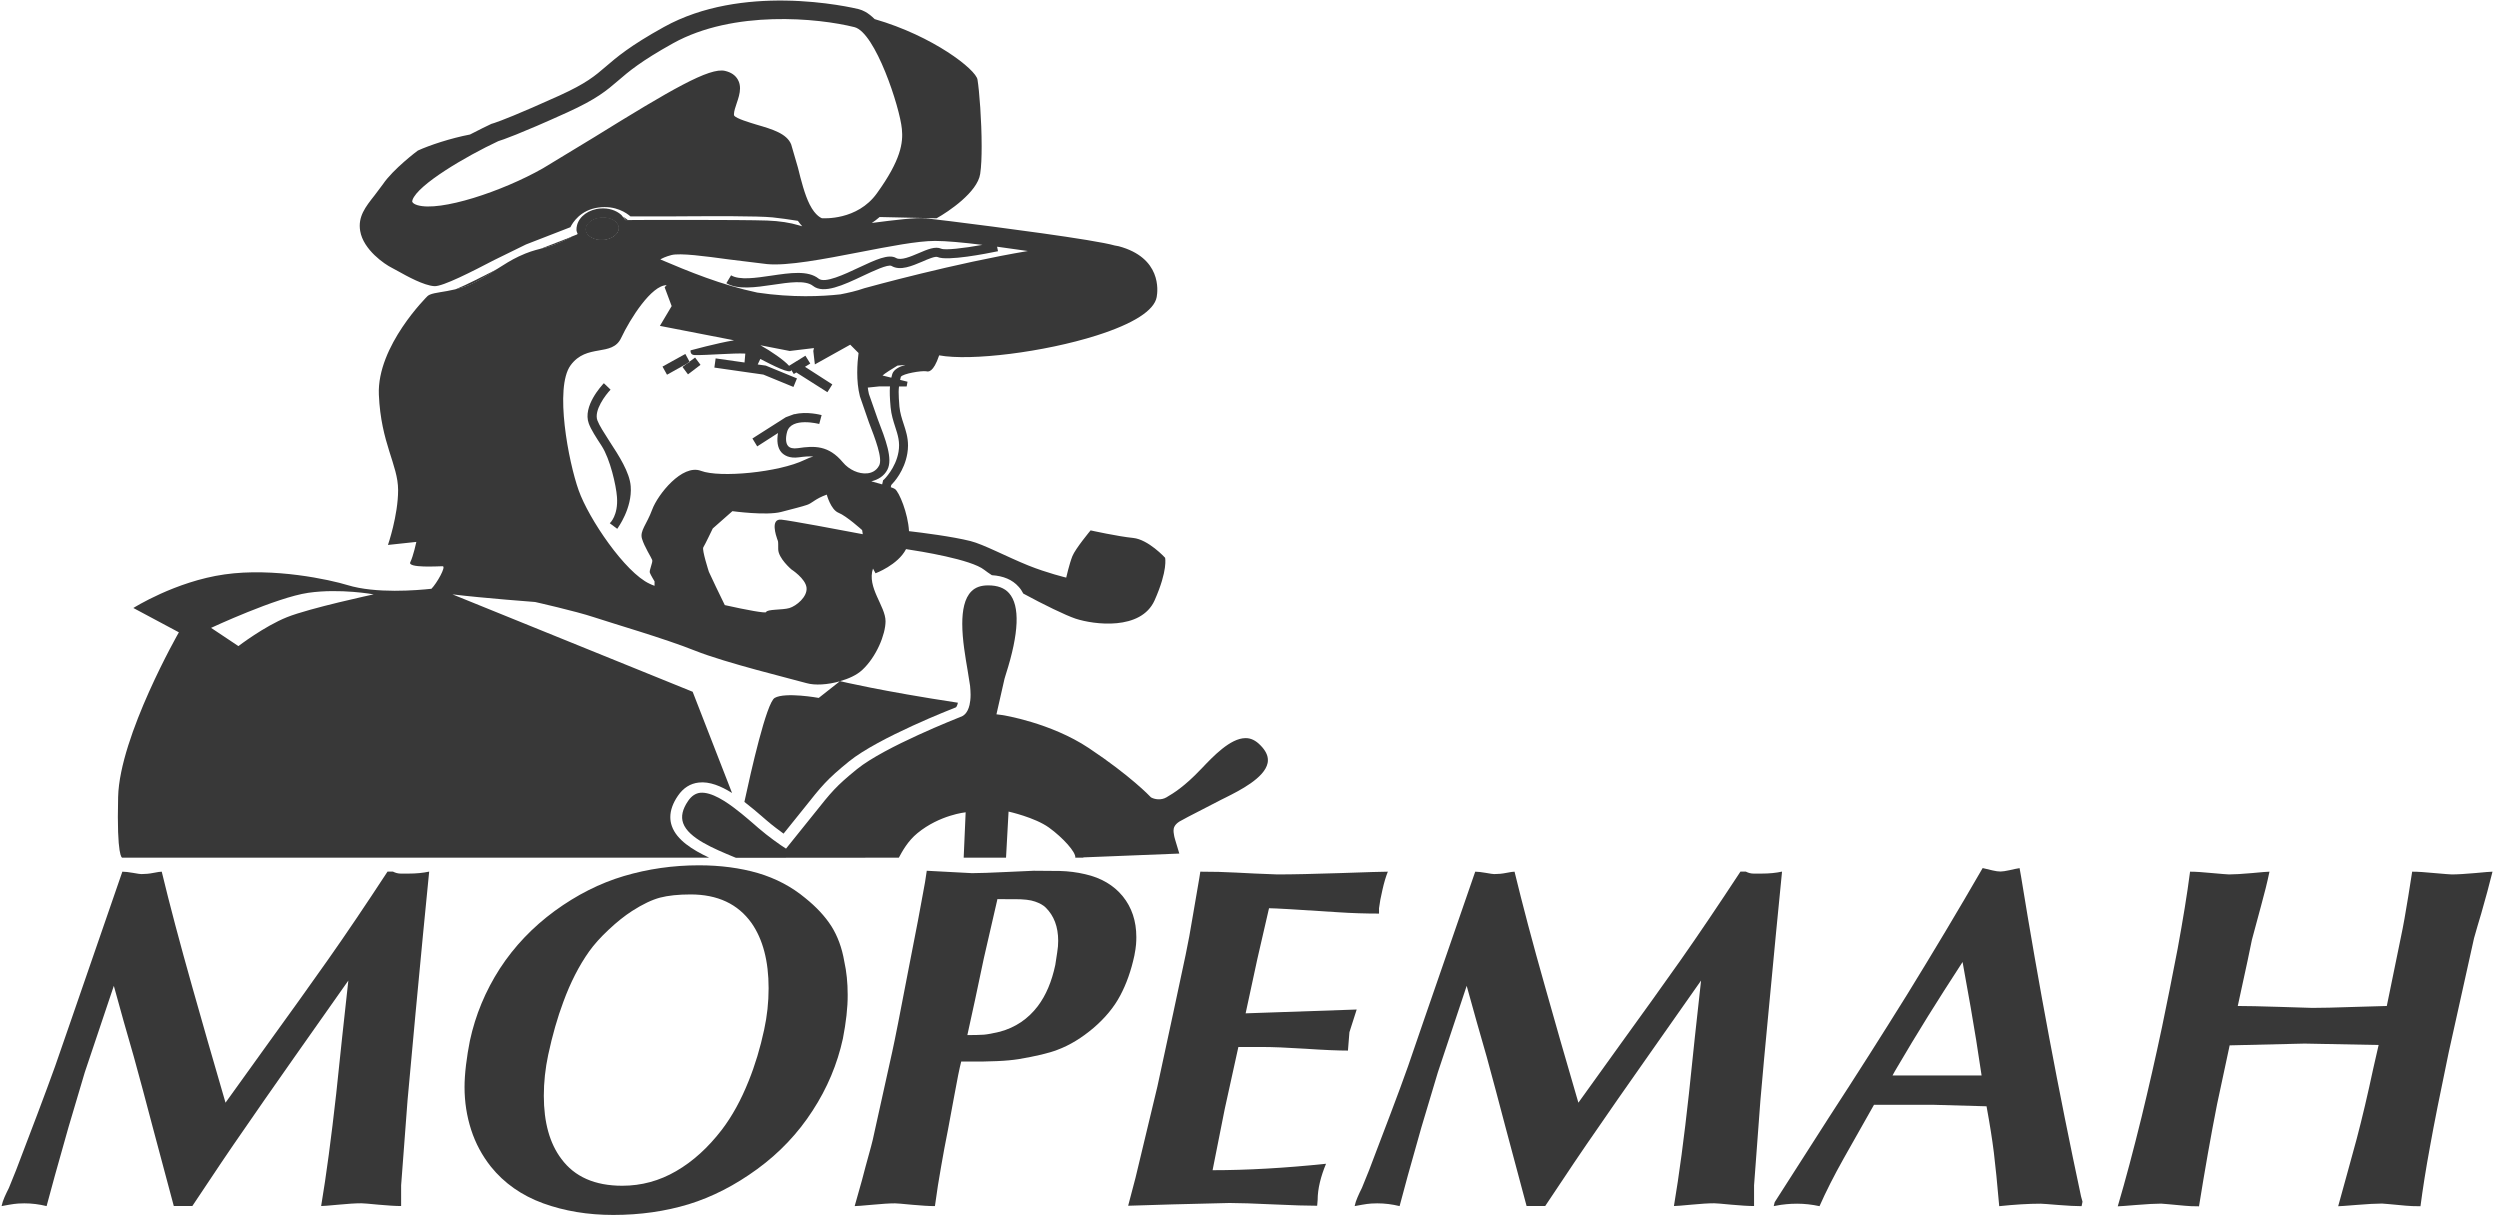 <svg width="218" height="106" viewBox="0 0 218 106" fill="none" xmlns="http://www.w3.org/2000/svg">
<g clip-path="url(#clip0_113_647)">
<path d="M52.574 20.902C53.041 20.871 53.477 20.68 53.729 20.397C53.834 20.28 53.95 20.088 53.938 19.848C53.926 19.614 53.779 19.441 53.662 19.336C53.373 19.084 52.924 18.948 52.451 18.979C51.683 19.028 51.056 19.509 51.087 20.027C51.124 20.551 51.806 20.951 52.574 20.902Z" fill="#383838"/>
<path d="M50.4 20.428C50.394 20.41 50.388 20.391 50.382 20.379L50.363 20.416L50.4 20.428Z" fill="#383838"/>
<path d="M40.922 24.854C41.715 24.521 42.532 23.991 43.355 23.467C41.899 24.213 40.67 24.835 39.699 25.242C40.093 25.15 40.504 25.026 40.922 24.854Z" fill="#383838"/>
<path d="M49.825 20.685L49.838 20.648L47.109 21.709C47.755 21.555 48.406 21.394 49.825 20.685Z" fill="#383838"/>
<path d="M54.554 19.195H54.726C54.733 19.195 54.745 19.195 54.751 19.195C54.665 19.121 54.517 19.004 54.309 18.887C54.395 18.985 54.487 19.084 54.554 19.195Z" fill="#383838"/>
<path d="M52.472 38.896C53.204 40.036 53.726 42.317 53.8 43.334C53.923 44.949 53.191 45.615 53.173 45.627L53.824 46.114C53.873 46.034 55.145 44.314 54.998 42.403C54.906 41.183 53.966 39.734 53.136 38.464C52.688 37.762 52.257 37.102 52.092 36.658C51.772 35.783 52.81 34.427 53.241 33.977L52.657 33.416C52.466 33.619 50.789 35.425 51.342 36.929C51.538 37.466 51.975 38.132 52.472 38.896Z" fill="#383838"/>
<path d="M59.865 31.726L60.123 31.535L59.761 30.863L57.77 31.967L58.163 32.675L59.865 31.726Z" fill="#383838"/>
<path d="M59.868 31.726L59.512 31.998L59.991 32.645L61.085 31.813L60.612 31.178L60.126 31.535L60.151 31.566L59.868 31.726Z" fill="#383838"/>
<path d="M60.15 31.566L60.125 31.535L59.867 31.726L60.15 31.566Z" fill="#383838"/>
<path d="M52.574 20.902C53.041 20.871 53.477 20.68 53.729 20.397C53.834 20.28 53.95 20.088 53.938 19.848C53.926 19.614 53.779 19.441 53.662 19.336C53.373 19.084 52.924 18.948 52.451 18.979C51.683 19.028 51.056 19.509 51.087 20.027C51.124 20.551 51.806 20.951 52.574 20.902Z" fill="#383838"/>
<path d="M109.915 64.994C109.497 64.563 109.067 64.353 108.594 64.365C107.279 64.378 105.779 65.962 104.784 67.01L104.716 67.078C103.285 68.594 102.265 69.204 101.828 69.457L101.742 69.513C101.232 69.821 100.679 69.685 100.427 69.562L100.354 69.519L100.298 69.463C100.28 69.439 98.565 67.639 94.94 65.228C91.615 63.016 87.462 62.362 87.418 62.356L86.89 62.288L87.597 59.175L87.713 58.793C88.863 55.2 88.955 52.82 87.99 51.723C87.585 51.267 86.988 51.045 86.165 51.045C85.538 51.045 85.059 51.211 84.709 51.563C84.1 52.167 83.91 53.233 83.91 54.404C83.91 55.785 84.186 57.332 84.377 58.46L84.592 59.81C84.617 60.1 84.635 60.353 84.635 60.581C84.635 60.938 84.598 61.234 84.543 61.474C84.371 62.208 84.002 62.442 83.75 62.516C83.547 62.603 77.157 65.105 74.742 67.059C72.874 68.576 72.505 69.05 70.944 71.01L68.541 74L68.099 73.71C68.056 73.679 67.042 72.989 66.114 72.188L65.776 71.892C65.444 71.608 65.07 71.282 64.676 70.961C64.603 70.899 64.529 70.844 64.455 70.788C63.312 69.87 62.028 69.038 61.057 69.13C60.645 69.18 60.301 69.408 60 69.845C59.508 70.567 59.367 71.201 59.57 71.775C60.037 73.094 62.255 74.006 64.037 74.746L64.148 74.789L64.172 74.801L78.379 74.789C78.68 74.228 79.16 73.34 80.002 72.65C81.95 71.053 84.205 70.832 84.205 70.832L84.033 74.789H87.726L87.947 70.77C87.947 70.77 90.233 71.275 91.468 72.163C92.697 73.051 93.84 74.327 93.766 74.789H94.473L94.461 74.764L102.836 74.431C102.51 73.353 102.387 72.964 102.375 72.816L102.357 72.693C102.344 72.619 102.332 72.527 102.332 72.428C102.332 72.188 102.424 71.904 102.854 71.633C103.137 71.46 103.905 71.072 104.87 70.573L106.468 69.747L106.892 69.537C108.071 68.945 110.271 67.842 110.536 66.535C110.554 66.449 110.56 66.363 110.56 66.276C110.56 65.857 110.351 65.438 109.915 64.994Z" fill="#383838"/>
<path d="M6.257 88.788L10.669 76.01C10.89 76.01 11.21 76.047 11.603 76.115C11.996 76.189 12.236 76.22 12.328 76.22C12.666 76.22 13.016 76.189 13.385 76.115C13.754 76.041 13.993 76.01 14.104 76.01C14.78 78.821 15.671 82.193 16.777 86.101C17.594 89.01 18.559 92.357 19.665 96.154L23.186 91.254C25.22 88.443 27.027 85.928 28.594 83.697C30.167 81.465 31.9 78.895 33.792 76.004H34.265C34.493 76.121 34.72 76.177 34.947 76.177C35.175 76.177 35.402 76.177 35.63 76.177C36.281 76.177 36.877 76.121 37.424 76.004C37.111 79.135 36.711 83.278 36.226 88.449C35.968 91.18 35.74 93.683 35.537 95.957L34.978 103.366V104.223C34.978 104.648 34.978 104.963 34.978 105.166C34.493 105.166 33.841 105.123 33.012 105.049C32.188 104.969 31.684 104.926 31.512 104.926C30.996 104.926 30.326 104.969 29.503 105.049C28.674 105.129 28.176 105.166 28.004 105.166C28.459 102.46 28.889 99.193 29.319 95.359C29.657 92.092 30.007 88.807 30.376 85.503C29.608 86.588 28.078 88.764 25.779 92.031C23.684 95.014 22.166 97.19 21.232 98.558C20.181 100.062 18.694 102.263 16.771 105.166C16.316 105.166 15.991 105.166 15.794 105.166C15.652 105.166 15.438 105.166 15.155 105.166L13.33 98.336C12.734 96.062 12.181 93.997 11.671 92.154C11.075 90.101 10.491 88.042 9.926 85.965L7.394 93.504L5.962 98.33L4.782 102.522L4.063 105.172C3.412 105.012 2.767 104.932 2.122 104.932C1.722 104.932 1.427 104.957 1.212 104.987C1.003 105.012 0.641 105.08 0.137 105.172C0.192 104.913 0.278 104.655 0.389 104.402C0.505 104.137 0.634 103.866 0.776 103.588C1.2 102.565 1.618 101.511 2.023 100.407C2.435 99.317 2.853 98.219 3.277 97.11C3.867 95.544 4.377 94.169 4.807 92.974C5.464 91.094 5.944 89.701 6.257 88.788Z" fill="#383838"/>
<path d="M73.5 90.569C73.014 92.788 72.142 94.878 70.857 96.851C69.585 98.823 67.982 100.518 66.034 101.942C64.092 103.36 62.101 104.377 60.067 105.006C58.021 105.628 55.827 105.943 53.474 105.943C51.261 105.943 49.221 105.604 47.353 104.926C45.485 104.241 43.967 103.175 42.806 101.733C42.044 100.771 41.466 99.698 41.085 98.521C40.704 97.344 40.508 96.092 40.508 94.798C40.508 94.225 40.551 93.584 40.637 92.856C40.723 92.135 40.84 91.432 40.975 90.748C41.46 88.504 42.333 86.409 43.586 84.461C44.846 82.525 46.444 80.849 48.367 79.437C50.297 78.032 52.306 77.015 54.401 76.392C56.503 75.769 58.684 75.455 60.952 75.455C62.82 75.455 64.534 75.683 66.095 76.133C67.65 76.595 69.026 77.317 70.218 78.309C71.177 79.08 71.933 79.887 72.492 80.756C73.039 81.625 73.42 82.649 73.623 83.844C73.819 84.726 73.918 85.694 73.918 86.742C73.924 87.876 73.776 89.145 73.5 90.569ZM54.26 103.397C55.931 103.397 57.498 102.972 58.961 102.121C60.423 101.276 61.745 100.074 62.943 98.515C63.846 97.331 64.62 95.92 65.278 94.274C65.849 92.862 66.298 91.365 66.636 89.78C66.894 88.591 67.023 87.395 67.023 86.174C67.023 83.807 66.525 81.909 65.536 80.491C64.344 78.821 62.574 77.995 60.214 77.995C59.139 77.995 58.254 78.093 57.56 78.272C56.865 78.457 56.048 78.839 55.12 79.437C54.463 79.862 53.787 80.399 53.074 81.071C52.367 81.73 51.802 82.365 51.378 82.957C50.499 84.196 49.744 85.669 49.123 87.364C48.613 88.726 48.17 90.267 47.802 91.987C47.55 93.177 47.421 94.36 47.421 95.55C47.421 97.868 47.931 99.705 48.951 101.054C50.106 102.62 51.876 103.397 54.26 103.397Z" fill="#383838"/>
<path d="M80.814 75.93L84.759 76.139C85.379 76.139 86.405 76.102 87.831 76.034C89.263 75.967 90.031 75.93 90.141 75.93C90.903 75.93 91.665 75.942 92.409 75.948C93.159 75.967 93.902 76.059 94.633 76.232C96.016 76.546 97.11 77.187 97.903 78.155C98.689 79.123 99.088 80.312 99.088 81.712C99.088 81.909 99.082 82.118 99.064 82.347C99.045 82.575 99.002 82.901 98.916 83.333C98.634 84.639 98.222 85.805 97.681 86.815C97.147 87.826 96.366 88.769 95.352 89.639C94.332 90.502 93.288 91.143 92.212 91.543C91.475 91.833 90.344 92.098 88.82 92.357C88.31 92.437 87.683 92.499 86.934 92.529C86.184 92.554 85.754 92.567 85.643 92.567H83.818C83.677 93.109 83.462 94.151 83.186 95.692C82.897 97.245 82.731 98.176 82.669 98.484C82.442 99.618 82.239 100.703 82.061 101.745C81.871 102.78 81.698 103.921 81.526 105.172C81.016 105.172 80.353 105.129 79.529 105.055C78.712 104.975 78.214 104.932 78.048 104.932C77.569 104.932 76.905 104.975 76.057 105.055C75.209 105.135 74.699 105.172 74.527 105.172L75.166 102.904C75.363 102.133 75.578 101.35 75.799 100.549C76.027 99.754 76.211 98.977 76.359 98.237L77.796 91.747C78.024 90.724 78.491 88.35 79.198 84.646C79.48 83.197 79.757 81.742 80.046 80.281C80.187 79.548 80.328 78.79 80.463 78.019C80.617 77.255 80.728 76.558 80.814 75.93ZM86.977 78.401L85.791 83.561L85.029 87.167L84.353 90.261C84.974 90.261 85.453 90.243 85.797 90.224C86.135 90.193 86.602 90.107 87.192 89.965C88.55 89.595 89.65 88.85 90.498 87.734C91.205 86.797 91.715 85.595 92.022 84.14C92.077 83.77 92.132 83.407 92.188 83.049C92.249 82.692 92.274 82.359 92.274 82.044C92.274 80.812 91.905 79.844 91.174 79.129C90.971 78.932 90.67 78.759 90.258 78.617C89.847 78.469 89.263 78.408 88.501 78.408C88.243 78.408 87.991 78.408 87.739 78.408C87.481 78.401 87.229 78.401 86.977 78.401Z" fill="#383838"/>
<path d="M104.581 76.564L104.667 76.01C105.773 76.01 106.812 76.034 107.789 76.09C108.766 76.145 109.964 76.201 111.384 76.25C112.742 76.25 114.567 76.207 116.877 76.133C119.182 76.053 120.564 76.01 121.019 76.01C120.847 76.441 120.687 76.971 120.552 77.582C120.404 78.204 120.306 78.74 120.251 79.197V79.665C119.065 79.665 117.873 79.628 116.687 79.548C113.092 79.308 111.083 79.197 110.659 79.197L109.639 83.629L108.619 88.363L118.303 88.03L117.67 90.008L117.541 91.611C116.717 91.611 115.482 91.562 113.842 91.451C112.201 91.346 110.941 91.297 110.069 91.297H107.986L106.8 96.69L105.737 102.041C108.735 102.041 112.035 101.856 115.63 101.48C115.402 102.028 115.224 102.558 115.095 103.095C114.966 103.637 114.899 104.149 114.899 104.63L114.856 105.141C114.008 105.141 112.729 105.104 111.033 105.024C109.331 104.944 108.059 104.901 107.211 104.901L102.197 105.024L98.375 105.141L99.014 102.713L100.925 94.742L102.32 88.27L103.383 83.283C103.61 82.205 103.813 81.101 103.998 79.961C104.194 78.827 104.385 77.699 104.581 76.564Z" fill="#383838"/>
<path d="M124.221 88.788L128.639 76.01C128.86 76.01 129.173 76.047 129.567 76.115C129.972 76.189 130.206 76.22 130.292 76.22C130.636 76.22 130.986 76.189 131.349 76.115C131.717 76.041 131.957 76.01 132.068 76.01C132.75 78.821 133.635 82.193 134.747 86.101C135.564 89.01 136.523 92.357 137.635 96.154L141.156 91.254C143.19 88.443 144.997 85.928 146.57 83.697C148.137 81.465 149.869 78.895 151.768 76.004H152.235C152.463 76.121 152.684 76.177 152.917 76.177C153.145 76.177 153.378 76.177 153.606 76.177C154.263 76.177 154.859 76.121 155.394 76.004C155.08 79.135 154.681 83.278 154.195 88.449C153.931 91.18 153.704 93.683 153.507 95.957L152.954 103.366V104.223C152.954 104.648 152.954 104.963 152.954 105.166C152.469 105.166 151.805 105.123 150.982 105.049C150.152 104.969 149.654 104.926 149.482 104.926C148.972 104.926 148.296 104.969 147.467 105.049C146.643 105.129 146.14 105.166 145.967 105.166C146.422 102.46 146.858 99.193 147.276 95.359C147.608 92.092 147.965 88.807 148.333 85.503C147.571 86.588 146.041 88.764 143.749 92.031C141.654 95.014 140.13 97.19 139.202 98.558C138.151 100.062 136.664 102.263 134.741 105.166C134.286 105.166 133.954 105.166 133.758 105.166C133.616 105.166 133.407 105.166 133.119 105.166L131.293 98.336C130.697 96.062 130.144 93.997 129.641 92.154C129.044 90.101 128.467 88.042 127.895 85.965L125.382 93.504L123.938 98.33L122.758 102.522L122.045 105.172C121.394 105.012 120.749 104.932 120.098 104.932C119.71 104.932 119.409 104.957 119.194 104.987C118.985 105.012 118.629 105.08 118.125 105.172C118.18 104.913 118.26 104.655 118.377 104.402C118.488 104.137 118.617 103.866 118.758 103.588C119.188 102.565 119.6 101.511 120.005 100.407C120.417 99.317 120.835 98.219 121.259 97.11C121.855 95.544 122.359 94.169 122.783 92.974C123.428 91.094 123.907 89.701 124.221 88.788Z" fill="#383838"/>
<path d="M154.668 105.172L154.754 104.827L159.43 97.522C161.95 93.651 164.236 90.045 166.306 86.717C168.568 83.043 170.768 79.369 172.888 75.695C173.226 75.775 173.52 75.843 173.772 75.905C174.031 75.966 174.252 75.997 174.448 75.997C174.62 75.997 174.885 75.954 175.235 75.88C175.591 75.794 175.88 75.739 176.107 75.701L176.237 76.429C177.767 85.86 179.506 95.149 181.466 104.321L181.595 104.79L181.515 105.178C181.005 105.178 180.329 105.141 179.469 105.073C178.621 105.006 178.111 104.962 177.939 104.962C176.894 104.962 175.69 105.036 174.332 105.178C174.16 103.212 174.006 101.652 173.865 100.506C173.723 99.353 173.508 98.003 173.226 96.468L168.598 96.339H163.412L163.074 96.937C162.312 98.299 161.55 99.643 160.782 100.993C159.928 102.515 159.221 103.908 158.662 105.178C158.005 105.036 157.353 104.962 156.708 104.962C156.339 104.962 156.026 104.981 155.774 105.006C155.516 105.03 155.147 105.073 154.668 105.172ZM165.237 93.399L165.028 93.781H172.795C172.482 91.66 172.169 89.675 171.843 87.838C171.517 85.996 171.284 84.683 171.136 83.887C169.981 85.669 168.973 87.241 168.131 88.597C167.197 90.101 166.233 91.697 165.237 93.399Z" fill="#383838"/>
<path d="M190.973 76.01C191.458 76.01 192.097 76.053 192.908 76.133C193.719 76.201 194.205 76.25 194.371 76.25C194.85 76.25 195.52 76.207 196.368 76.133C197.216 76.053 197.726 76.01 197.898 76.01C197.701 76.953 197.455 77.939 197.173 78.956C196.663 80.842 196.392 81.835 196.368 81.946L195.987 83.783L195.133 87.722C195.87 87.722 197.105 87.746 198.85 87.802C200.589 87.863 201.517 87.888 201.634 87.888C202.378 87.888 203.607 87.863 205.352 87.802C207.091 87.746 208.019 87.722 208.129 87.722L209.364 81.693C209.561 80.775 209.77 79.597 210.003 78.149C210.034 77.945 210.139 77.236 210.341 76.01C210.821 76.01 211.478 76.053 212.295 76.133C213.119 76.201 213.617 76.25 213.782 76.25C214.292 76.25 214.975 76.207 215.816 76.133C216.671 76.053 217.181 76.01 217.346 76.01C217.064 77.15 216.738 78.358 216.369 79.64C216.142 80.38 215.939 81.101 215.736 81.81L213.53 91.753C212.793 95.279 212.246 98.016 211.896 99.982C211.533 101.942 211.263 103.674 211.066 105.184C210.532 105.184 210.102 105.166 209.788 105.135C208.516 105.018 207.822 104.95 207.711 104.95C207.171 104.95 206.439 104.993 205.524 105.067C204.602 105.141 204.055 105.184 203.889 105.184C204.258 103.878 204.528 102.897 204.7 102.244C205.155 100.592 205.419 99.618 205.505 99.304C205.985 97.485 206.464 95.445 206.949 93.171L207.416 91.124L200.958 91.001L194.426 91.155L193.326 96.302C192.785 99.051 192.263 102.016 191.753 105.191C191.243 105.191 190.837 105.172 190.524 105.141C189.252 105.024 188.558 104.956 188.447 104.956C187.937 104.956 187.224 104.999 186.296 105.073C185.381 105.147 184.834 105.191 184.668 105.191C185.35 102.885 186.038 100.284 186.751 97.381C187.372 94.823 187.968 92.209 188.533 89.534C188.957 87.512 189.406 85.244 189.891 82.729C190.352 80.207 190.721 77.976 190.973 76.01Z" fill="#383838"/>
<path d="M52.574 20.902C53.041 20.871 53.477 20.68 53.729 20.397C53.834 20.28 53.95 20.088 53.938 19.848C53.926 19.614 53.779 19.441 53.662 19.336C53.373 19.084 52.924 18.948 52.451 18.979C51.683 19.028 51.056 19.509 51.087 20.027C51.124 20.551 51.806 20.951 52.574 20.902Z" fill="#383838"/>
<path d="M101.596 48.635C101.596 48.635 100.139 47.044 98.812 46.909C97.485 46.779 95.1 46.249 95.1 46.249C95.1 46.249 93.773 47.84 93.509 48.505C93.245 49.171 92.974 50.367 92.974 50.367C92.974 50.367 91.315 49.972 89.662 49.307C87.757 48.536 85.76 47.464 84.624 47.18C83.02 46.779 80.427 46.453 79.265 46.317C79.179 44.752 78.405 42.902 78.042 42.643C77.981 42.594 77.84 42.545 77.674 42.483C77.692 42.397 77.71 42.304 77.717 42.292C77.956 42.052 78.86 41.065 79.118 39.549C79.161 39.303 79.179 39.068 79.179 38.846C79.179 38.137 78.989 37.552 78.798 36.972C78.644 36.504 78.485 36.017 78.429 35.45C78.386 34.92 78.362 34.513 78.362 34.174C78.362 33.989 78.38 33.853 78.393 33.699H79.062L79.136 33.286L78.491 33.126C78.509 33.04 78.528 32.947 78.552 32.861C78.731 32.577 80.353 32.312 80.764 32.374C80.937 32.423 81.379 32.516 81.895 30.987C84.673 31.499 91.051 30.704 95.617 29.255C98.837 28.232 100.655 27.073 100.864 25.902C100.969 25.335 101.288 22.474 97.546 21.47C97.448 21.445 97.313 21.433 97.208 21.408C95.439 20.896 86.866 19.787 82.817 19.282C82.59 19.257 82.381 19.232 82.184 19.208C81.49 19.127 80.973 19.066 80.783 19.041C79.892 18.949 78.03 19.183 76.021 19.442C76.254 19.288 76.481 19.121 76.703 18.924C77.84 18.955 81.508 19.035 81.668 19.035C82.712 18.456 85.238 16.754 85.472 15.164C85.57 14.523 85.6 13.666 85.6 12.741C85.6 10.528 85.398 7.921 85.238 6.941C85.103 6.066 81.379 3.144 76.266 1.665C76.002 1.4 75.732 1.184 75.443 1.024C75.259 0.925 75.068 0.845 74.872 0.795C74.663 0.746 71.984 0.099 68.462 0.05C65.236 0.006 61.304 0.463 57.893 2.355C54.931 3.995 53.764 4.999 52.824 5.807C51.877 6.621 51.134 7.262 48.78 8.334C45.143 9.98 43.631 10.547 43.133 10.713C42.998 10.757 42.93 10.781 42.918 10.781L42.851 10.8L42.789 10.831C42.636 10.905 42.402 11.015 42.101 11.163C41.788 11.318 41.407 11.509 40.983 11.73C39.299 12.051 37.462 12.661 36.435 13.13C36.411 13.142 34.279 14.745 33.387 16.07L32.656 17.044C31.876 18.036 31.194 18.887 31.409 20.145C31.685 21.784 33.547 23.048 34.174 23.356L34.709 23.646C35.489 24.083 36.958 24.897 37.873 24.953C38.598 25.002 41.204 23.658 43.102 22.672L45.868 21.316C45.868 21.316 49.469 19.916 49.739 19.812C49.929 19.43 50.593 18.32 52.172 18.098C53.69 17.882 54.655 18.591 54.974 18.869C55.257 18.869 58.674 18.869 58.674 18.869L59.792 18.862C61.986 18.85 66.06 18.825 67.362 18.955C68.002 19.023 68.819 19.134 69.575 19.257C69.704 19.436 69.827 19.596 69.956 19.732C69.851 19.701 69.747 19.676 69.63 19.639C68.942 19.43 67.983 19.269 66.902 19.232C64.683 19.152 55.288 19.177 54.729 19.189C54.722 19.189 54.71 19.189 54.704 19.189H54.532C54.471 19.078 54.378 18.98 54.286 18.875C54.243 18.831 54.225 18.77 54.169 18.733C53.721 18.332 53.069 18.129 52.381 18.178C51.349 18.246 50.513 18.862 50.317 19.639C50.28 19.787 50.261 19.929 50.267 20.077C50.274 20.181 50.323 20.274 50.36 20.366C50.372 20.385 50.372 20.397 50.378 20.416L50.341 20.403L50.329 20.44L49.813 20.644L49.8 20.681C48.381 21.39 47.736 21.55 47.084 21.704C46.587 21.834 46.083 21.963 45.229 22.364C44.602 22.659 43.963 23.06 43.336 23.461C42.513 23.985 41.702 24.515 40.903 24.848C40.485 25.026 40.067 25.144 39.674 25.236C38.721 25.464 37.904 25.507 37.486 25.692C37.4 25.729 37.333 25.772 37.277 25.822C37.277 25.822 32.859 30.161 33.037 34.414C33.215 38.668 34.715 40.523 34.715 42.736C34.715 44.955 33.83 47.519 33.83 47.519L36.306 47.254C36.306 47.254 36.042 48.493 35.778 49.023C35.507 49.553 38.248 49.375 38.598 49.375C38.936 49.375 38.082 50.879 37.621 51.341C36.355 51.477 32.779 51.779 30.303 51.02C28.785 50.552 23.863 49.473 19.574 50.09C15.285 50.7 11.628 53.017 11.628 53.017L15.598 55.138C15.598 55.138 10.43 64.174 10.301 69.488C10.166 74.808 10.651 74.789 10.651 74.789H61.838C60.376 74.105 59.012 73.242 58.588 72.04C58.495 71.781 58.452 71.522 58.452 71.251C58.452 70.659 58.674 70.03 59.116 69.389C59.583 68.705 60.198 68.317 60.941 68.237C61.875 68.132 62.871 68.545 63.835 69.149L60.4 60.322L39.452 51.828C42.126 52.155 46.66 52.494 46.66 52.494C46.66 52.494 50.194 53.289 51.785 53.819C53.371 54.349 57.967 55.68 60.615 56.741C63.264 57.801 69.095 59.219 70.331 59.57C71.062 59.779 72.174 59.712 73.231 59.41L71.394 60.858C71.394 60.858 68.481 60.328 67.553 60.858C66.84 61.271 65.488 67.238 64.911 69.926C65.488 70.369 66.041 70.838 66.527 71.263L66.865 71.553C67.399 72.015 67.959 72.422 68.327 72.693C68.788 72.126 70.091 70.499 70.091 70.499C71.664 68.52 72.082 67.984 74.036 66.394C76.611 64.31 83.075 61.789 83.345 61.684C83.345 61.684 83.352 61.684 83.358 61.678C83.376 61.672 83.468 61.561 83.53 61.277C76.906 60.273 73.329 59.416 73.255 59.397C73.981 59.188 74.687 58.886 75.191 58.417C76.426 57.271 77.219 55.317 77.219 54.17C77.219 52.851 75.572 51.224 76.125 49.578L76.346 49.991C76.346 49.991 78.3 49.264 79.007 47.883C80.23 48.068 84.691 48.777 85.834 49.695C86 49.825 86.227 49.985 86.492 50.157C87.487 50.219 88.28 50.546 88.827 51.168C88.993 51.347 89.121 51.544 89.232 51.76C91.002 52.722 92.913 53.652 93.792 53.948C95.383 54.472 99.488 55.008 100.68 52.352C101.86 49.701 101.596 48.635 101.596 48.635ZM25.024 53.819C23.04 54.614 20.79 56.34 20.79 56.34L18.406 54.75C18.406 54.75 24.102 52.093 26.886 51.692C29.664 51.292 32.583 51.828 32.583 51.828C32.583 51.828 27.009 53.024 25.024 53.819ZM77.809 32.608C77.778 32.713 77.747 32.824 77.723 32.935L76.955 32.744C77.139 32.571 77.803 32.152 78.257 31.881L78.958 31.819C78.417 31.967 77.944 32.214 77.809 32.608ZM69.581 14.621L68.991 12.594C68.61 11.644 67.338 11.268 65.986 10.874C65.365 10.683 64.204 10.344 64.02 10.079C64.001 10.042 64.001 10.011 64.001 9.955C64.001 9.709 64.136 9.308 64.241 9C64.382 8.587 64.53 8.143 64.53 7.705C64.53 7.446 64.481 7.194 64.345 6.953C64.13 6.565 63.755 6.306 63.227 6.183C61.881 5.856 58.545 7.798 51.785 11.983L47.343 14.677C43.803 16.693 38.365 18.492 36.392 17.888C36.159 17.814 36.005 17.722 35.95 17.599C35.944 17.586 35.944 17.574 35.944 17.562C35.944 17.519 35.962 17.469 35.968 17.439C36.429 16.101 40.608 13.641 43.447 12.31C43.797 12.205 45.272 11.706 49.469 9.801C52.031 8.636 52.897 7.896 53.893 7.04C54.821 6.238 55.878 5.338 58.692 3.773C63.971 0.845 71.338 1.572 74.509 2.367C76.328 2.83 78.466 9.345 78.644 11.25C78.761 12.433 78.577 13.931 76.463 16.859C74.749 19.244 71.793 19.035 71.664 19.029C71.664 19.017 71.123 18.869 70.601 17.827C70.171 16.976 69.851 15.719 69.581 14.621ZM58.551 22.24C59.313 22.049 61.476 22.339 63.559 22.622L66.883 23.029C68.665 23.202 71.854 22.592 74.933 21.994C77.538 21.488 80.009 21.008 81.533 21.008C82.497 21.008 84.009 21.149 85.674 21.353C84.027 21.648 82.411 21.834 82.073 21.686C81.563 21.457 80.887 21.741 80.113 22.074C79.419 22.37 78.552 22.74 78.141 22.499C77.489 22.117 76.346 22.653 74.896 23.331C73.643 23.923 71.922 24.731 71.387 24.299C70.466 23.559 68.911 23.794 67.27 24.034C65.9 24.237 64.493 24.447 63.749 24.009L63.338 24.694C64.321 25.285 65.882 25.057 67.387 24.835C68.788 24.626 70.245 24.41 70.89 24.928C71.817 25.668 73.556 24.854 75.24 24.059C76.119 23.646 77.446 23.017 77.741 23.19C78.503 23.64 79.529 23.19 80.439 22.807C80.881 22.61 81.563 22.32 81.754 22.413C82.602 22.789 86.012 22.117 87.026 21.907L86.946 21.513C87.843 21.63 88.753 21.766 89.632 21.889C83.284 22.949 75.849 25.002 75.375 25.131C74.675 25.378 73.974 25.532 73.28 25.668C71.682 25.846 69.102 25.97 66.035 25.513C62.932 24.86 60.026 23.664 57.58 22.622C57.752 22.518 58.059 22.37 58.551 22.24ZM52.455 18.986C52.928 18.955 53.377 19.09 53.666 19.343C53.782 19.448 53.924 19.621 53.942 19.855C53.954 20.095 53.838 20.286 53.733 20.403C53.481 20.687 53.051 20.878 52.578 20.909C51.81 20.958 51.128 20.558 51.091 20.04C51.06 19.51 51.681 19.029 52.455 18.986ZM68.124 45.312C67.154 45.226 67.682 46.73 67.768 46.995C67.86 47.26 67.86 47.088 67.86 47.883C67.86 48.678 69.009 49.652 69.009 49.652C69.009 49.652 70.244 50.447 70.331 51.248C70.416 52.044 69.446 52.839 68.831 53.024C68.217 53.203 66.889 53.11 66.803 53.375C66.76 53.492 65.156 53.202 63.202 52.765L62.428 51.168L61.814 49.861C61.814 49.861 61.193 47.938 61.328 47.729C61.463 47.525 62.152 46.083 62.152 46.083L63.866 44.573C63.866 44.573 66.816 44.98 68.118 44.641C69.151 44.369 69.937 44.178 70.38 44.024C70.828 43.876 71.074 43.494 72.094 43.13C72.094 43.13 72.438 44.443 73.12 44.715C73.808 44.986 75.179 46.225 75.179 46.225L75.234 46.582C73.348 46.219 68.886 45.386 68.124 45.312ZM73.495 40.313C72.248 38.822 71.025 38.865 69.569 39.081C69.163 39.136 68.88 39.074 68.721 38.889C68.518 38.668 68.487 38.187 68.635 37.657C69.003 36.337 71.412 36.966 71.437 36.972L71.645 36.196C71.566 36.177 70.337 35.851 69.286 36.122L69.28 36.103L68.524 36.381L65.611 38.236L66.029 38.926L67.842 37.761C67.725 38.44 67.793 39.037 68.124 39.426C68.364 39.697 68.825 39.999 69.685 39.876C70.146 39.808 70.539 39.783 70.92 39.808C70.693 39.87 70.447 39.962 70.177 40.098C67.915 41.195 62.772 41.682 61.126 41.059C59.485 40.437 57.359 43.124 56.873 44.431C56.394 45.738 55.773 46.286 55.982 46.977C56.185 47.667 56.806 48.629 56.873 48.832C56.941 49.042 56.597 49.726 56.664 49.935C56.738 50.139 57.076 50.694 57.076 50.694V51.082C56.916 51.026 56.769 50.965 56.646 50.903C54.52 49.929 51.337 45.239 50.458 42.754C49.573 40.276 48.338 33.81 49.751 31.862C51.165 29.915 53.371 31.154 54.163 29.471C54.956 27.782 56.812 24.866 58.133 24.866L57.955 25.045L58.569 26.691L57.543 28.417L64.007 29.674C62.52 29.921 60.222 30.549 60.222 30.549C60.222 30.549 60.148 30.95 60.566 30.962C61.648 30.987 63.952 30.777 64.991 30.833L64.923 31.61L62.404 31.252L62.293 32.053C62.293 32.053 64.45 32.355 65.697 32.541L65.71 32.547V32.541C66.189 32.608 66.539 32.658 66.564 32.664C66.656 32.701 69.188 33.742 69.188 33.742L69.495 32.997L66.779 31.881L66.072 31.782L66.299 31.302C67.393 31.862 68.948 32.676 69.003 32.269L69.218 32.614L69.439 32.479L72.149 34.199L72.579 33.52L70.195 31.986L70.656 31.702L70.232 31.018L69.439 31.511L69.421 31.499L69.403 31.53L68.807 31.899C68.37 31.406 67.24 30.623 66.306 30.106L68.862 30.605L70.976 30.352L70.92 30.605L71.056 31.776L74.14 30.056L74.865 30.784C74.749 31.671 74.638 33.2 74.982 34.556L75.769 36.831C76.309 38.236 76.992 39.98 76.66 40.597C76.395 41.096 75.953 41.244 75.621 41.275C74.896 41.349 74.036 40.967 73.495 40.313ZM77.01 41.873L76.924 42.237C76.629 42.15 76.316 42.058 75.978 41.971C76.58 41.83 77.096 41.509 77.379 40.961C77.876 40.017 77.225 38.328 76.531 36.529L75.769 34.353C75.726 34.168 75.695 33.977 75.67 33.798L76.684 33.693H77.606C77.569 34.137 77.588 34.71 77.661 35.518C77.723 36.177 77.895 36.701 78.061 37.219C78.294 37.94 78.497 38.557 78.35 39.407C78.104 40.831 77.108 41.787 77.102 41.799L77.01 41.873Z" fill="#383838"/>
</g>
<defs>
<clipPath id="clip0_113_647">
<rect width="217.203" height="105.887" fill="white" transform="translate(0.148 0.055)"/>
</clipPath>
</defs>
</svg>
